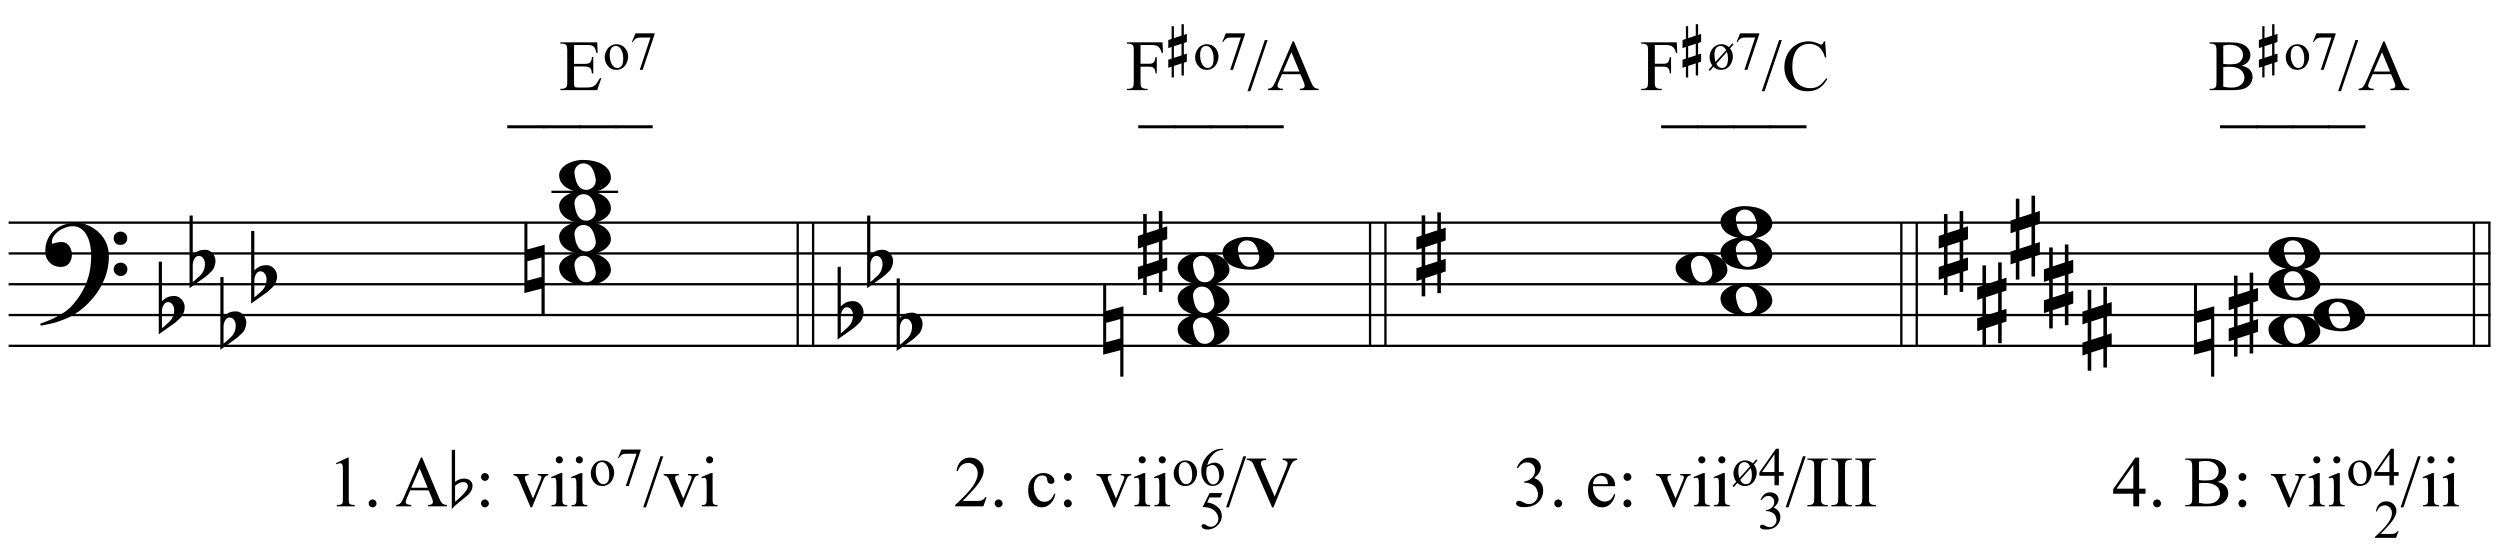 <?xml version="1.0" encoding="UTF-8"?>
<svg xmlns="http://www.w3.org/2000/svg" xmlns:xlink="http://www.w3.org/1999/xlink" width="416pt" height="92pt" viewBox="0 0 416 92" version="1.1">
<defs>
<g>
<symbol overflow="visible" id="glyph0-0">
<path style="stroke:none;" d=""/>
</symbol>
<symbol overflow="visible" id="glyph0-1">
<path style="stroke:none;" d="M 10.297 5.375 C 10.172 5.602 10.051 5.812 9.938 6 C 9.82 6.195 9.703 6.383 9.578 6.562 C 9.453 6.738 9.32 6.91 9.188 7.078 C 9.051 7.254 8.895 7.441 8.719 7.641 C 8.539 7.848 8.367 8.035 8.203 8.203 C 8.047 8.367 7.891 8.523 7.734 8.672 C 7.578 8.816 7.41 8.961 7.234 9.109 C 7.055 9.254 6.859 9.41 6.641 9.578 C 6.367 9.773 6.113 9.945 5.875 10.094 C 5.633 10.25 5.395 10.391 5.156 10.516 C 4.914 10.641 4.664 10.754 4.406 10.859 C 4.145 10.961 3.859 11.07 3.547 11.188 C 3.234 11.312 2.891 11.426 2.516 11.531 C 2.141 11.633 1.781 11.719 1.438 11.781 C 1.039 11.863 0.645 11.941 0.25 12.016 L 0.109 11.703 C 0.742 11.484 1.383 11.234 2.031 10.953 C 2.562 10.703 3.125 10.398 3.719 10.047 C 4.312 9.703 4.828 9.305 5.266 8.859 C 6.367 7.68 7.207 6.383 7.781 4.969 C 8.363 3.551 8.641 1.941 8.609 0.141 C 8.609 -0.266 8.562 -0.734 8.469 -1.266 C 8.383 -1.805 8.227 -2.312 8 -2.781 C 7.781 -3.258 7.469 -3.672 7.062 -4.016 C 6.656 -4.359 6.133 -4.531 5.5 -4.531 C 5.125 -4.531 4.727 -4.453 4.312 -4.297 C 3.895 -4.148 3.516 -3.953 3.172 -3.703 C 2.836 -3.453 2.562 -3.148 2.344 -2.797 C 2.125 -2.453 2.035 -2.082 2.078 -1.688 C 2.086 -1.625 2.129 -1.602 2.203 -1.625 C 2.273 -1.645 2.383 -1.676 2.531 -1.719 C 2.676 -1.758 2.852 -1.801 3.062 -1.844 C 3.27 -1.883 3.52 -1.898 3.812 -1.891 C 4.113 -1.867 4.375 -1.773 4.594 -1.609 C 4.812 -1.441 4.988 -1.227 5.125 -0.969 C 5.258 -0.707 5.348 -0.422 5.391 -0.109 C 5.43 0.191 5.414 0.488 5.344 0.781 C 5.238 1.227 5.039 1.582 4.75 1.844 C 4.457 2.113 4.051 2.25 3.531 2.25 C 3.195 2.25 2.875 2.191 2.562 2.078 C 2.258 1.961 1.992 1.797 1.766 1.578 C 1.535 1.367 1.348 1.109 1.203 0.797 C 1.055 0.492 0.984 0.145 0.984 -0.25 C 0.973 -0.832 1.035 -1.348 1.172 -1.797 C 1.316 -2.254 1.492 -2.645 1.703 -2.969 C 1.922 -3.301 2.148 -3.57 2.391 -3.781 C 2.629 -3.988 2.848 -4.156 3.047 -4.281 C 3.555 -4.594 4.07 -4.805 4.594 -4.922 C 5.113 -5.047 5.602 -5.113 6.062 -5.125 C 6.582 -5.125 7.102 -5.035 7.625 -4.859 C 8.156 -4.691 8.648 -4.445 9.109 -4.125 C 9.578 -3.812 9.992 -3.43 10.359 -2.984 C 10.734 -2.535 11.02 -2.039 11.219 -1.5 C 11.445 -0.883 11.562 -0.234 11.562 0.453 C 11.57 1.148 11.488 1.898 11.312 2.703 C 11.258 2.973 11.195 3.219 11.125 3.438 C 11.062 3.656 10.988 3.867 10.906 4.078 C 10.82 4.285 10.727 4.488 10.625 4.688 C 10.52 4.895 10.41 5.125 10.297 5.375 Z M 12.359 -2.516 C 12.348 -2.836 12.453 -3.102 12.672 -3.312 C 12.891 -3.52 13.156 -3.625 13.469 -3.625 C 13.781 -3.645 14.047 -3.551 14.266 -3.344 C 14.492 -3.133 14.609 -2.875 14.609 -2.562 C 14.629 -2.25 14.531 -1.977 14.312 -1.75 C 14.094 -1.531 13.828 -1.422 13.516 -1.422 C 13.191 -1.398 12.914 -1.5 12.688 -1.719 C 12.469 -1.938 12.359 -2.203 12.359 -2.516 Z M 12.359 2.641 C 12.359 2.328 12.469 2.066 12.688 1.859 C 12.906 1.66 13.172 1.551 13.484 1.531 C 13.797 1.531 14.066 1.629 14.297 1.828 C 14.523 2.023 14.641 2.285 14.641 2.609 C 14.648 2.922 14.547 3.188 14.328 3.406 C 14.109 3.633 13.844 3.75 13.531 3.75 C 13.219 3.758 12.945 3.656 12.719 3.438 C 12.488 3.219 12.367 2.953 12.359 2.641 Z M 12.359 2.641 "/>
</symbol>
<symbol overflow="visible" id="glyph0-2">
<path style="stroke:none;" d="M 0.531 -7.25 L 0.531 -2.312 C 0.719 -2.488 0.895 -2.629 1.062 -2.734 C 1.227 -2.848 1.383 -2.938 1.531 -3 C 1.688 -3.062 1.848 -3.102 2.016 -3.125 C 2.191 -3.156 2.391 -3.172 2.609 -3.172 C 2.867 -3.172 3.098 -3.113 3.297 -3 C 3.504 -2.895 3.68 -2.754 3.828 -2.578 C 3.984 -2.398 4.102 -2.203 4.188 -1.984 C 4.27 -1.766 4.312 -1.555 4.312 -1.359 C 4.32 -1.141 4.297 -0.922 4.234 -0.703 C 4.18 -0.492 4.113 -0.301 4.031 -0.125 C 3.938 0.102 3.785 0.305 3.578 0.484 C 3.379 0.672 3.195 0.844 3.031 1 C 2.977 1.062 2.863 1.16 2.688 1.297 C 2.508 1.43 2.305 1.578 2.078 1.734 C 1.859 1.898 1.625 2.066 1.375 2.234 C 1.125 2.41 0.895 2.57 0.688 2.719 C 0.488 2.863 0.32 2.984 0.188 3.078 C 0.062 3.18 0 3.234 0 3.234 L 0 -8.875 L 0.531 -8.875 Z M 2.188 -1.859 C 2.125 -1.941 2.035 -2.008 1.922 -2.062 C 1.805 -2.125 1.676 -2.156 1.531 -2.156 C 1.395 -2.156 1.258 -2.113 1.125 -2.031 C 0.988 -1.945 0.867 -1.801 0.766 -1.594 C 0.617 -1.332 0.539 -1.008 0.531 -0.625 C 0.531 -0.238 0.531 0.113 0.531 0.438 L 0.531 2.188 C 0.531 2.188 0.57 2.156 0.656 2.094 C 0.738 2.039 0.836 1.961 0.953 1.859 C 1.066 1.754 1.188 1.641 1.312 1.516 C 1.445 1.391 1.57 1.281 1.688 1.188 C 1.875 1.008 2.035 0.816 2.172 0.609 C 2.305 0.41 2.41 0.156 2.484 -0.156 C 2.566 -0.477 2.586 -0.785 2.547 -1.078 C 2.504 -1.379 2.383 -1.641 2.188 -1.859 Z M 2.188 -1.859 "/>
</symbol>
<symbol overflow="visible" id="glyph0-3">
<path style="stroke:none;" d="M 0 -0.062 C -0.031 -0.414 0.051 -0.754 0.25 -1.078 C 0.445 -1.398 0.727 -1.68 1.094 -1.922 C 1.469 -2.172 1.906 -2.367 2.406 -2.516 C 2.906 -2.672 3.441 -2.75 4.016 -2.75 C 4.586 -2.75 5.141 -2.691 5.672 -2.578 C 6.211 -2.473 6.691 -2.301 7.109 -2.062 C 7.523 -1.832 7.867 -1.539 8.141 -1.188 C 8.41 -0.844 8.566 -0.43 8.609 0.047 C 8.641 0.398 8.555 0.734 8.359 1.047 C 8.16 1.367 7.879 1.656 7.516 1.906 C 7.148 2.156 6.719 2.348 6.219 2.484 C 5.719 2.629 5.18 2.703 4.609 2.703 C 4.035 2.703 3.484 2.645 2.953 2.531 C 2.422 2.426 1.941 2.258 1.516 2.031 C 1.086 1.812 0.738 1.523 0.469 1.172 C 0.195 0.828 0.039 0.414 0 -0.062 Z M 2.562 -0.453 C 2.613 -0.078 2.68 0.27 2.766 0.594 C 2.859 0.926 2.984 1.211 3.141 1.453 C 3.297 1.703 3.488 1.895 3.719 2.031 C 3.945 2.164 4.234 2.234 4.578 2.234 C 4.816 2.234 5.035 2.176 5.234 2.062 C 5.43 1.957 5.598 1.82 5.734 1.656 C 5.867 1.5 5.969 1.316 6.031 1.109 C 6.094 0.91 6.113 0.719 6.094 0.531 C 6.031 0.164 5.953 -0.176 5.859 -0.5 C 5.766 -0.832 5.633 -1.125 5.469 -1.375 C 5.312 -1.625 5.113 -1.816 4.875 -1.953 C 4.633 -2.098 4.344 -2.172 4 -2.172 C 3.75 -2.172 3.523 -2.113 3.328 -2 C 3.141 -1.895 2.984 -1.758 2.859 -1.594 C 2.742 -1.438 2.656 -1.254 2.594 -1.047 C 2.539 -0.836 2.531 -0.641 2.562 -0.453 Z M 2.562 -0.453 "/>
</symbol>
<symbol overflow="visible" id="glyph0-4">
<path style="stroke:none;" d="M 0.484 -1.266 L 0.484 1.953 L 2.828 1.328 L 2.828 -1.891 Z M 3.359 -4.016 L 3.359 7.688 L 2.828 7.688 L 2.828 3.297 L -0.016 4.031 L -0.016 -7.812 L 0.484 -7.812 L 0.484 -3.234 Z M 3.359 -4.016 "/>
</symbol>
<symbol overflow="visible" id="glyph0-5">
<path style="stroke:none;" d="M 1.469 -1.266 L 1.469 1.781 L 3.484 1.125 L 3.484 -1.922 Z M 0.875 -3.203 L 0.875 -6.547 L 1.469 -6.547 L 1.469 -3.406 L 3.484 -4.062 L 3.484 -7.047 L 4.078 -7.047 L 4.078 -4.25 L 4.875 -4.516 L 4.875 -2.375 L 4.078 -2.109 L 4.078 0.922 L 4.875 0.672 L 4.875 2.781 L 4.078 3.047 L 4.078 6.391 L 3.484 6.391 L 3.484 3.234 L 1.469 3.891 L 1.469 6.922 L 0.875 6.922 L 0.875 4.094 L 0 4.391 L 0 2.25 L 0.875 1.969 L 0.875 -1.094 L 0 -0.797 L 0 -2.906 Z M 0.875 -3.203 "/>
</symbol>
<symbol overflow="visible" id="glyph1-0">
<path style="stroke:none;" d="M 1.672 0 L 1.672 -7.5 L 7.672 -7.5 L 7.672 0 Z M 1.859 -0.188 L 7.484 -0.188 L 7.484 -7.312 L 1.859 -7.312 Z M 1.859 -0.188 "/>
</symbol>
<symbol overflow="visible" id="glyph1-1">
<path style="stroke:none;" d="M 1.406 -7.172 L 3.344 -8.109 L 3.531 -8.109 L 3.531 -1.406 C 3.531 -0.957 3.547 -0.676 3.578 -0.562 C 3.617 -0.457 3.695 -0.375 3.812 -0.312 C 3.938 -0.258 4.176 -0.227 4.531 -0.219 L 4.531 0 L 1.547 0 L 1.547 -0.219 C 1.922 -0.227 2.16 -0.258 2.266 -0.312 C 2.379 -0.375 2.457 -0.453 2.5 -0.547 C 2.539 -0.641 2.562 -0.926 2.562 -1.406 L 2.562 -5.688 C 2.562 -6.27 2.547 -6.641 2.516 -6.797 C 2.484 -6.922 2.43 -7.016 2.359 -7.078 C 2.285 -7.141 2.195 -7.172 2.094 -7.172 C 1.945 -7.172 1.75 -7.109 1.5 -6.984 Z M 1.406 -7.172 "/>
</symbol>
<symbol overflow="visible" id="glyph1-2">
<path style="stroke:none;" d="M 1.5 -1.141 C 1.688 -1.141 1.844 -1.07 1.969 -0.938 C 2.094 -0.812 2.156 -0.66 2.156 -0.484 C 2.156 -0.305 2.086 -0.148 1.953 -0.016 C 1.828 0.109 1.676 0.172 1.5 0.172 C 1.32 0.172 1.164 0.109 1.031 -0.016 C 0.906 -0.148 0.844 -0.305 0.844 -0.484 C 0.844 -0.672 0.906 -0.828 1.031 -0.953 C 1.164 -1.078 1.32 -1.141 1.5 -1.141 Z M 1.5 -1.141 "/>
</symbol>
<symbol overflow="visible" id="glyph1-3">
<path style="stroke:none;" d=""/>
</symbol>
<symbol overflow="visible" id="glyph1-4">
<path style="stroke:none;" d="M 5.484 -2.656 L 2.422 -2.656 L 1.875 -1.406 C 1.738 -1.094 1.672 -0.863 1.672 -0.719 C 1.672 -0.594 1.727 -0.484 1.844 -0.391 C 1.957 -0.305 2.207 -0.25 2.594 -0.219 L 2.594 0 L 0.094 0 L 0.094 -0.219 C 0.426 -0.281 0.641 -0.359 0.734 -0.453 C 0.93 -0.641 1.156 -1.02 1.406 -1.594 L 4.203 -8.125 L 4.406 -8.125 L 7.172 -1.516 C 7.391 -0.984 7.586 -0.641 7.766 -0.484 C 7.953 -0.328 8.207 -0.238 8.531 -0.219 L 8.531 0 L 5.391 0 L 5.391 -0.219 C 5.711 -0.227 5.926 -0.281 6.031 -0.375 C 6.145 -0.469 6.203 -0.578 6.203 -0.703 C 6.203 -0.879 6.125 -1.148 5.969 -1.516 Z M 5.328 -3.094 L 3.984 -6.312 L 2.594 -3.094 Z M 5.328 -3.094 "/>
</symbol>
<symbol overflow="visible" id="glyph1-5">
<path style="stroke:none;" d="M 1.688 -5.531 C 1.875 -5.531 2.031 -5.469 2.156 -5.344 C 2.281 -5.219 2.344 -5.062 2.344 -4.875 C 2.344 -4.695 2.281 -4.547 2.156 -4.422 C 2.031 -4.297 1.875 -4.234 1.688 -4.234 C 1.508 -4.234 1.359 -4.297 1.234 -4.422 C 1.109 -4.547 1.047 -4.695 1.047 -4.875 C 1.047 -5.062 1.109 -5.219 1.234 -5.344 C 1.359 -5.469 1.508 -5.531 1.688 -5.531 Z M 1.688 -1.141 C 1.863 -1.141 2.016 -1.07 2.141 -0.938 C 2.273 -0.812 2.344 -0.66 2.344 -0.484 C 2.344 -0.305 2.273 -0.148 2.141 -0.016 C 2.016 0.109 1.863 0.172 1.688 0.172 C 1.5 0.172 1.344 0.109 1.219 -0.016 C 1.094 -0.148 1.031 -0.305 1.031 -0.484 C 1.031 -0.66 1.094 -0.812 1.219 -0.938 C 1.344 -1.07 1.5 -1.141 1.688 -1.141 Z M 1.688 -1.141 "/>
</symbol>
<symbol overflow="visible" id="glyph1-6">
<path style="stroke:none;" d="M 0.094 -5.375 L 2.625 -5.375 L 2.625 -5.156 L 2.469 -5.156 C 2.312 -5.156 2.191 -5.113 2.109 -5.031 C 2.035 -4.957 2 -4.859 2 -4.734 C 2 -4.598 2.035 -4.438 2.109 -4.25 L 3.359 -1.297 L 4.625 -4.359 C 4.707 -4.578 4.75 -4.742 4.75 -4.859 C 4.75 -4.922 4.734 -4.969 4.703 -5 C 4.66 -5.062 4.602 -5.102 4.531 -5.125 C 4.469 -5.145 4.336 -5.156 4.141 -5.156 L 4.141 -5.375 L 5.891 -5.375 L 5.891 -5.156 C 5.68 -5.133 5.539 -5.094 5.469 -5.031 C 5.332 -4.914 5.207 -4.719 5.094 -4.438 L 3.188 0.172 L 2.953 0.172 L 1.031 -4.359 C 0.945 -4.578 0.863 -4.727 0.781 -4.812 C 0.707 -4.906 0.613 -4.984 0.5 -5.047 C 0.426 -5.086 0.289 -5.125 0.094 -5.156 Z M 0.094 -5.375 "/>
</symbol>
<symbol overflow="visible" id="glyph1-7">
<path style="stroke:none;" d="M 1.734 -8.328 C 1.898 -8.328 2.039 -8.27 2.156 -8.156 C 2.27 -8.039 2.328 -7.898 2.328 -7.734 C 2.328 -7.578 2.27 -7.438 2.156 -7.312 C 2.039 -7.195 1.898 -7.141 1.734 -7.141 C 1.578 -7.141 1.438 -7.195 1.312 -7.312 C 1.195 -7.438 1.141 -7.578 1.141 -7.734 C 1.141 -7.898 1.195 -8.039 1.312 -8.156 C 1.426 -8.27 1.566 -8.328 1.734 -8.328 Z M 2.234 -5.531 L 2.234 -1.219 C 2.234 -0.875 2.254 -0.645 2.297 -0.531 C 2.348 -0.426 2.422 -0.348 2.516 -0.297 C 2.609 -0.242 2.785 -0.219 3.047 -0.219 L 3.047 0 L 0.438 0 L 0.438 -0.219 C 0.695 -0.219 0.867 -0.238 0.953 -0.281 C 1.047 -0.332 1.117 -0.414 1.172 -0.531 C 1.223 -0.656 1.25 -0.883 1.25 -1.219 L 1.25 -3.281 C 1.25 -3.863 1.234 -4.238 1.203 -4.406 C 1.172 -4.531 1.125 -4.617 1.062 -4.672 C 1.008 -4.723 0.93 -4.75 0.828 -4.75 C 0.723 -4.75 0.594 -4.719 0.438 -4.656 L 0.359 -4.875 L 1.969 -5.531 Z M 2.234 -5.531 "/>
</symbol>
<symbol overflow="visible" id="glyph1-8">
<path style="stroke:none;" d="M 3.359 -8.328 L 0.484 0.172 L 0.016 0.172 L 2.891 -8.328 Z M 3.359 -8.328 "/>
</symbol>
<symbol overflow="visible" id="glyph1-9">
<path style="stroke:none;" d="M 5.5 -1.531 L 4.953 0 L 0.266 0 L 0.266 -0.219 C 1.641 -1.477 2.609 -2.504 3.172 -3.297 C 3.734 -4.098 4.016 -4.828 4.016 -5.484 C 4.016 -5.984 3.859 -6.395 3.547 -6.719 C 3.242 -7.051 2.875 -7.219 2.438 -7.219 C 2.051 -7.219 1.703 -7.102 1.391 -6.875 C 1.078 -6.645 0.848 -6.305 0.703 -5.859 L 0.484 -5.859 C 0.586 -6.586 0.836 -7.145 1.234 -7.531 C 1.641 -7.914 2.145 -8.109 2.75 -8.109 C 3.395 -8.109 3.93 -7.898 4.359 -7.484 C 4.797 -7.078 5.016 -6.594 5.016 -6.031 C 5.016 -5.625 4.922 -5.219 4.734 -4.812 C 4.441 -4.188 3.973 -3.52 3.328 -2.812 C 2.359 -1.75 1.75 -1.109 1.5 -0.891 L 3.578 -0.891 C 4.004 -0.891 4.301 -0.906 4.469 -0.938 C 4.633 -0.969 4.785 -1.031 4.922 -1.125 C 5.066 -1.219 5.188 -1.352 5.281 -1.531 Z M 5.5 -1.531 "/>
</symbol>
<symbol overflow="visible" id="glyph1-10">
<path style="stroke:none;" d="M 4.938 -2.047 C 4.789 -1.336 4.504 -0.789 4.078 -0.406 C 3.66 -0.02 3.195 0.172 2.688 0.172 C 2.07 0.172 1.535 -0.082 1.078 -0.594 C 0.629 -1.113 0.406 -1.805 0.406 -2.672 C 0.406 -3.516 0.656 -4.203 1.156 -4.734 C 1.664 -5.266 2.27 -5.531 2.969 -5.531 C 3.5 -5.531 3.93 -5.391 4.266 -5.109 C 4.609 -4.828 4.781 -4.535 4.781 -4.234 C 4.781 -4.086 4.734 -3.969 4.641 -3.875 C 4.547 -3.781 4.41 -3.734 4.234 -3.734 C 4.004 -3.734 3.832 -3.812 3.719 -3.969 C 3.645 -4.039 3.598 -4.191 3.578 -4.422 C 3.555 -4.66 3.477 -4.836 3.344 -4.953 C 3.207 -5.078 3.02 -5.141 2.781 -5.141 C 2.383 -5.141 2.066 -4.992 1.828 -4.703 C 1.516 -4.316 1.359 -3.812 1.359 -3.188 C 1.359 -2.539 1.516 -1.973 1.828 -1.484 C 2.141 -0.992 2.566 -0.75 3.109 -0.75 C 3.492 -0.75 3.836 -0.879 4.141 -1.141 C 4.348 -1.316 4.555 -1.645 4.766 -2.125 Z M 4.938 -2.047 "/>
</symbol>
<symbol overflow="visible" id="glyph1-11">
<path style="stroke:none;" d="M 8.516 -7.953 L 8.516 -7.734 C 8.234 -7.68 8.02 -7.586 7.875 -7.453 C 7.676 -7.266 7.492 -6.973 7.328 -6.578 L 4.562 0.188 L 4.344 0.188 L 1.359 -6.672 C 1.211 -7.023 1.109 -7.238 1.047 -7.312 C 0.941 -7.438 0.816 -7.531 0.672 -7.594 C 0.535 -7.664 0.348 -7.711 0.109 -7.734 L 0.109 -7.953 L 3.359 -7.953 L 3.359 -7.734 C 2.984 -7.691 2.738 -7.625 2.625 -7.531 C 2.52 -7.445 2.469 -7.336 2.469 -7.203 C 2.469 -7.004 2.562 -6.695 2.75 -6.281 L 4.766 -1.625 L 6.641 -6.219 C 6.828 -6.676 6.922 -6.992 6.922 -7.172 C 6.922 -7.285 6.863 -7.391 6.75 -7.484 C 6.633 -7.586 6.441 -7.664 6.172 -7.719 C 6.148 -7.719 6.117 -7.723 6.078 -7.734 L 6.078 -7.953 Z M 8.516 -7.953 "/>
</symbol>
<symbol overflow="visible" id="glyph1-12">
<path style="stroke:none;" d="M 0.609 -6.438 C 0.836 -6.969 1.125 -7.379 1.469 -7.672 C 1.812 -7.961 2.242 -8.109 2.766 -8.109 C 3.398 -8.109 3.883 -7.898 4.219 -7.484 C 4.477 -7.18 4.609 -6.852 4.609 -6.5 C 4.609 -5.914 4.242 -5.316 3.516 -4.703 C 4.004 -4.516 4.375 -4.242 4.625 -3.891 C 4.875 -3.535 5 -3.113 5 -2.625 C 5 -1.938 4.781 -1.344 4.344 -0.844 C 3.781 -0.188 2.957 0.141 1.875 0.141 C 1.332 0.141 0.961 0.07 0.766 -0.062 C 0.578 -0.195 0.484 -0.336 0.484 -0.484 C 0.484 -0.598 0.531 -0.695 0.625 -0.781 C 0.719 -0.875 0.828 -0.922 0.953 -0.922 C 1.055 -0.922 1.156 -0.906 1.25 -0.875 C 1.32 -0.852 1.473 -0.781 1.703 -0.656 C 1.941 -0.531 2.102 -0.457 2.188 -0.438 C 2.332 -0.395 2.488 -0.375 2.656 -0.375 C 3.051 -0.375 3.395 -0.523 3.688 -0.828 C 3.988 -1.141 4.141 -1.504 4.141 -1.922 C 4.141 -2.234 4.07 -2.535 3.938 -2.828 C 3.832 -3.047 3.719 -3.211 3.594 -3.328 C 3.426 -3.484 3.195 -3.625 2.906 -3.75 C 2.613 -3.875 2.316 -3.938 2.016 -3.938 L 1.828 -3.938 L 1.828 -4.125 C 2.129 -4.156 2.438 -4.266 2.75 -4.453 C 3.062 -4.641 3.285 -4.859 3.422 -5.109 C 3.566 -5.367 3.641 -5.656 3.641 -5.969 C 3.641 -6.363 3.516 -6.688 3.266 -6.938 C 3.016 -7.188 2.703 -7.312 2.328 -7.312 C 1.711 -7.312 1.203 -6.988 0.797 -6.344 Z M 0.609 -6.438 "/>
</symbol>
<symbol overflow="visible" id="glyph1-13">
<path style="stroke:none;" d="M 1.281 -3.344 C 1.27 -2.551 1.461 -1.926 1.859 -1.469 C 2.242 -1.02 2.703 -0.797 3.234 -0.797 C 3.586 -0.797 3.895 -0.891 4.156 -1.078 C 4.414 -1.273 4.633 -1.609 4.812 -2.078 L 4.984 -1.953 C 4.898 -1.422 4.66 -0.93 4.266 -0.484 C 3.879 -0.047 3.391 0.172 2.797 0.172 C 2.148 0.172 1.598 -0.078 1.141 -0.578 C 0.68 -1.086 0.453 -1.766 0.453 -2.609 C 0.453 -3.523 0.688 -4.238 1.156 -4.75 C 1.625 -5.27 2.211 -5.531 2.922 -5.531 C 3.523 -5.531 4.02 -5.332 4.406 -4.938 C 4.789 -4.539 4.984 -4.008 4.984 -3.344 Z M 1.281 -3.688 L 3.766 -3.688 C 3.742 -4.031 3.703 -4.27 3.641 -4.406 C 3.547 -4.625 3.398 -4.797 3.203 -4.922 C 3.004 -5.047 2.801 -5.109 2.594 -5.109 C 2.27 -5.109 1.977 -4.984 1.719 -4.734 C 1.469 -4.484 1.32 -4.133 1.281 -3.688 Z M 1.281 -3.688 "/>
</symbol>
<symbol overflow="visible" id="glyph1-14">
<path style="stroke:none;" d="M 3.703 -0.219 L 3.703 0 L 0.297 0 L 0.297 -0.219 L 0.578 -0.219 C 0.91 -0.219 1.148 -0.312 1.297 -0.5 C 1.391 -0.625 1.438 -0.926 1.438 -1.406 L 1.438 -6.547 C 1.438 -6.941 1.41 -7.207 1.359 -7.344 C 1.316 -7.438 1.238 -7.52 1.125 -7.594 C 0.945 -7.688 0.766 -7.734 0.578 -7.734 L 0.297 -7.734 L 0.297 -7.953 L 3.703 -7.953 L 3.703 -7.734 L 3.422 -7.734 C 3.098 -7.734 2.859 -7.633 2.703 -7.438 C 2.609 -7.312 2.562 -7.016 2.562 -6.547 L 2.562 -1.406 C 2.562 -1 2.586 -0.734 2.641 -0.609 C 2.68 -0.516 2.766 -0.43 2.891 -0.359 C 3.055 -0.266 3.234 -0.219 3.422 -0.219 Z M 3.703 -0.219 "/>
</symbol>
<symbol overflow="visible" id="glyph1-15">
<path style="stroke:none;" d="M 5.578 -2.938 L 5.578 -2.094 L 4.516 -2.094 L 4.516 0 L 3.547 0 L 3.547 -2.094 L 0.188 -2.094 L 0.188 -2.844 L 3.875 -8.109 L 4.516 -8.109 L 4.516 -2.938 Z M 3.547 -2.938 L 3.547 -6.875 L 0.766 -2.938 Z M 3.547 -2.938 "/>
</symbol>
<symbol overflow="visible" id="glyph1-16">
<path style="stroke:none;" d="M 5.547 -4.062 C 6.098 -3.938 6.508 -3.75 6.781 -3.5 C 7.156 -3.133 7.344 -2.691 7.344 -2.172 C 7.344 -1.773 7.219 -1.395 6.969 -1.031 C 6.719 -0.676 6.375 -0.414 5.938 -0.25 C 5.508 -0.082 4.848 0 3.953 0 L 0.203 0 L 0.203 -0.219 L 0.5 -0.219 C 0.832 -0.219 1.07 -0.32 1.219 -0.531 C 1.301 -0.664 1.344 -0.957 1.344 -1.406 L 1.344 -6.547 C 1.344 -7.035 1.285 -7.344 1.172 -7.469 C 1.023 -7.645 0.801 -7.734 0.5 -7.734 L 0.203 -7.734 L 0.203 -7.953 L 3.641 -7.953 C 4.273 -7.953 4.785 -7.906 5.172 -7.812 C 5.754 -7.664 6.203 -7.41 6.516 -7.047 C 6.828 -6.691 6.984 -6.285 6.984 -5.828 C 6.984 -5.43 6.859 -5.07 6.609 -4.75 C 6.367 -4.438 6.016 -4.207 5.547 -4.062 Z M 2.469 -4.375 C 2.613 -4.344 2.781 -4.32 2.969 -4.312 C 3.156 -4.301 3.359 -4.297 3.578 -4.297 C 4.148 -4.297 4.578 -4.352 4.859 -4.469 C 5.148 -4.594 5.367 -4.781 5.516 -5.031 C 5.672 -5.289 5.75 -5.57 5.75 -5.875 C 5.75 -6.332 5.562 -6.723 5.188 -7.047 C 4.812 -7.379 4.258 -7.547 3.531 -7.547 C 3.133 -7.547 2.781 -7.504 2.469 -7.422 Z M 2.469 -0.578 C 2.926 -0.473 3.375 -0.422 3.812 -0.422 C 4.52 -0.422 5.055 -0.578 5.422 -0.891 C 5.797 -1.211 5.984 -1.609 5.984 -2.078 C 5.984 -2.379 5.898 -2.672 5.734 -2.953 C 5.566 -3.242 5.289 -3.473 4.906 -3.641 C 4.531 -3.805 4.066 -3.891 3.516 -3.891 C 3.266 -3.891 3.051 -3.883 2.875 -3.875 C 2.707 -3.863 2.57 -3.848 2.469 -3.828 Z M 2.469 -0.578 "/>
</symbol>
<symbol overflow="visible" id="glyph1-17">
<path style="stroke:none;" d="M 6.109 2.594 L -0.094 2.594 L -0.094 2.094 L 6.109 2.094 Z M 6.109 2.594 "/>
</symbol>
<symbol overflow="visible" id="glyph1-18">
<path style="stroke:none;" d="M 2.516 -7.516 L 2.516 -4.375 L 4.25 -4.375 C 4.707 -4.375 5.008 -4.441 5.156 -4.578 C 5.363 -4.754 5.477 -5.07 5.5 -5.531 L 5.719 -5.531 L 5.719 -2.766 L 5.5 -2.766 C 5.445 -3.148 5.395 -3.395 5.344 -3.5 C 5.27 -3.633 5.148 -3.738 4.984 -3.812 C 4.828 -3.895 4.582 -3.938 4.25 -3.938 L 2.516 -3.938 L 2.516 -1.328 C 2.516 -0.973 2.531 -0.754 2.562 -0.672 C 2.594 -0.598 2.645 -0.539 2.719 -0.5 C 2.801 -0.457 2.953 -0.438 3.172 -0.438 L 4.516 -0.438 C 4.961 -0.438 5.285 -0.469 5.484 -0.531 C 5.691 -0.594 5.891 -0.711 6.078 -0.891 C 6.316 -1.141 6.566 -1.508 6.828 -2 L 7.062 -2 L 6.375 0 L 0.25 0 L 0.25 -0.219 L 0.531 -0.219 C 0.719 -0.219 0.895 -0.266 1.062 -0.359 C 1.188 -0.422 1.27 -0.516 1.312 -0.641 C 1.363 -0.766 1.391 -1.02 1.391 -1.406 L 1.391 -6.562 C 1.391 -7.062 1.336 -7.375 1.234 -7.5 C 1.086 -7.656 0.852 -7.734 0.531 -7.734 L 0.25 -7.734 L 0.25 -7.953 L 6.375 -7.953 L 6.453 -6.203 L 6.234 -6.203 C 6.148 -6.617 6.055 -6.906 5.953 -7.062 C 5.859 -7.219 5.711 -7.336 5.516 -7.422 C 5.359 -7.484 5.082 -7.516 4.688 -7.516 Z M 2.516 -7.516 "/>
</symbol>
<symbol overflow="visible" id="glyph1-19">
<path style="stroke:none;" d="M 2.453 -7.516 L 2.453 -4.391 L 3.906 -4.391 C 4.238 -4.391 4.477 -4.461 4.625 -4.609 C 4.781 -4.754 4.883 -5.047 4.938 -5.484 L 5.156 -5.484 L 5.156 -2.797 L 4.938 -2.797 C 4.938 -3.098 4.895 -3.32 4.812 -3.469 C 4.738 -3.613 4.633 -3.723 4.5 -3.797 C 4.363 -3.867 4.164 -3.906 3.906 -3.906 L 2.453 -3.906 L 2.453 -1.406 C 2.453 -1 2.477 -0.734 2.531 -0.609 C 2.57 -0.516 2.656 -0.43 2.781 -0.359 C 2.945 -0.266 3.125 -0.219 3.312 -0.219 L 3.609 -0.219 L 3.609 0 L 0.188 0 L 0.188 -0.219 L 0.469 -0.219 C 0.801 -0.219 1.039 -0.312 1.188 -0.5 C 1.281 -0.625 1.328 -0.926 1.328 -1.406 L 1.328 -6.547 C 1.328 -6.941 1.301 -7.207 1.25 -7.344 C 1.219 -7.438 1.141 -7.52 1.016 -7.594 C 0.848 -7.688 0.664 -7.734 0.469 -7.734 L 0.188 -7.734 L 0.188 -7.953 L 6.109 -7.953 L 6.188 -6.203 L 5.984 -6.203 C 5.879 -6.566 5.758 -6.836 5.625 -7.016 C 5.488 -7.191 5.32 -7.316 5.125 -7.391 C 4.926 -7.473 4.617 -7.516 4.203 -7.516 Z M 2.453 -7.516 "/>
</symbol>
<symbol overflow="visible" id="glyph1-20">
<path style="stroke:none;" d="M 7.219 -8.125 L 7.406 -5.422 L 7.219 -5.422 C 6.977 -6.234 6.633 -6.816 6.188 -7.172 C 5.738 -7.523 5.203 -7.703 4.578 -7.703 C 4.047 -7.703 3.566 -7.566 3.141 -7.297 C 2.711 -7.035 2.375 -6.609 2.125 -6.016 C 1.883 -5.43 1.766 -4.707 1.766 -3.844 C 1.766 -3.125 1.879 -2.5 2.109 -1.969 C 2.348 -1.438 2.695 -1.031 3.156 -0.75 C 3.613 -0.469 4.141 -0.328 4.734 -0.328 C 5.254 -0.328 5.711 -0.438 6.109 -0.656 C 6.504 -0.883 6.938 -1.328 7.406 -1.984 L 7.594 -1.859 C 7.188 -1.148 6.719 -0.629 6.188 -0.297 C 5.656 0.023 5.023 0.188 4.297 0.188 C 2.984 0.188 1.969 -0.301 1.25 -1.281 C 0.707 -2.008 0.438 -2.863 0.438 -3.844 C 0.438 -4.645 0.613 -5.375 0.969 -6.031 C 1.32 -6.695 1.812 -7.211 2.438 -7.578 C 3.062 -7.941 3.742 -8.125 4.484 -8.125 C 5.055 -8.125 5.617 -7.984 6.172 -7.703 C 6.336 -7.617 6.457 -7.578 6.531 -7.578 C 6.633 -7.578 6.723 -7.613 6.797 -7.688 C 6.898 -7.789 6.973 -7.938 7.016 -8.125 Z M 7.219 -8.125 "/>
</symbol>
<symbol overflow="visible" id="glyph2-0">
<path style="stroke:none;" d=""/>
</symbol>
<symbol overflow="visible" id="glyph2-1">
<path style="stroke:none;" d="M 4.125 -3.391 C 4.125 -2.922 3.91 -2.457 3.484 -2 C 3.273 -1.789 2.801 -1.398 2.062 -0.828 C 1.414 -0.316 0.953 0.117 0.672 0.484 L 0.672 -9.391 L 1.219 -9.391 L 1.219 -4.062 C 1.645 -4.426 2.148 -4.609 2.734 -4.609 C 3.141 -4.609 3.461 -4.508 3.703 -4.312 C 3.984 -4.094 4.125 -3.785 4.125 -3.391 Z M 3.344 -3.281 C 3.344 -3.781 3.086 -4.031 2.578 -4.031 C 2.148 -4.031 1.695 -3.82 1.219 -3.406 L 1.219 -0.75 C 1.633 -1.082 2.023 -1.438 2.391 -1.812 C 3.023 -2.457 3.344 -2.945 3.344 -3.281 Z M 3.344 -3.281 "/>
</symbol>
<symbol overflow="visible" id="glyph3-0">
<path style="stroke:none;" d="M 1.25 0 L 1.25 -5.625 L 5.75 -5.625 L 5.75 0 Z M 1.391 -0.141 L 5.609 -0.141 L 5.609 -5.484 L 1.391 -5.484 Z M 1.391 -0.141 "/>
</symbol>
<symbol overflow="visible" id="glyph3-1">
<path style="stroke:none;" d="M 2.25 -4.141 C 2.863 -4.141 3.352 -3.91 3.719 -3.453 C 4.031 -3.055 4.188 -2.602 4.188 -2.094 C 4.188 -1.727 4.098 -1.359 3.922 -0.984 C 3.754 -0.617 3.52 -0.344 3.219 -0.156 C 2.914 0.031 2.578 0.125 2.203 0.125 C 1.598 0.125 1.113 -0.117 0.75 -0.609 C 0.445 -1.016 0.297 -1.469 0.297 -1.969 C 0.297 -2.344 0.391 -2.711 0.578 -3.078 C 0.766 -3.441 1.004 -3.707 1.297 -3.875 C 1.598 -4.051 1.914 -4.141 2.25 -4.141 Z M 2.109 -3.859 C 1.953 -3.859 1.797 -3.812 1.641 -3.719 C 1.484 -3.625 1.359 -3.461 1.266 -3.234 C 1.172 -3.004 1.125 -2.707 1.125 -2.344 C 1.125 -1.758 1.238 -1.254 1.469 -0.828 C 1.695 -0.398 2.004 -0.188 2.391 -0.188 C 2.672 -0.188 2.906 -0.301 3.094 -0.531 C 3.281 -0.77 3.375 -1.176 3.375 -1.75 C 3.375 -2.469 3.219 -3.031 2.906 -3.438 C 2.695 -3.719 2.43 -3.859 2.109 -3.859 Z M 2.109 -3.859 "/>
</symbol>
<symbol overflow="visible" id="glyph3-2">
<path style="stroke:none;" d="M 0.906 -5.953 L 4.094 -5.953 L 4.094 -5.797 L 2.109 0.125 L 1.625 0.125 L 3.406 -5.25 L 1.766 -5.25 C 1.43 -5.25 1.195 -5.207 1.062 -5.125 C 0.812 -4.988 0.613 -4.781 0.469 -4.5 L 0.328 -4.547 Z M 0.906 -5.953 "/>
</symbol>
<symbol overflow="visible" id="glyph3-3">
<path style="stroke:none;" d="M 4.031 -6.078 L 4.031 -5.922 C 3.645 -5.879 3.328 -5.801 3.078 -5.688 C 2.836 -5.57 2.598 -5.395 2.359 -5.156 C 2.117 -4.914 1.922 -4.648 1.766 -4.359 C 1.609 -4.066 1.477 -3.723 1.375 -3.328 C 1.801 -3.617 2.223 -3.766 2.641 -3.766 C 3.047 -3.766 3.398 -3.598 3.703 -3.266 C 4.004 -2.941 4.156 -2.52 4.156 -2 C 4.156 -1.5 4.004 -1.047 3.703 -0.641 C 3.336 -0.141 2.859 0.109 2.266 0.109 C 1.848 0.109 1.5 -0.023 1.219 -0.297 C 0.664 -0.816 0.391 -1.5 0.391 -2.344 C 0.391 -2.875 0.492 -3.379 0.703 -3.859 C 0.922 -4.336 1.227 -4.766 1.625 -5.141 C 2.02 -5.516 2.398 -5.766 2.766 -5.891 C 3.129 -6.016 3.469 -6.078 3.781 -6.078 Z M 1.297 -3 C 1.242 -2.602 1.219 -2.285 1.219 -2.047 C 1.219 -1.766 1.27 -1.457 1.375 -1.125 C 1.477 -0.801 1.633 -0.539 1.844 -0.344 C 1.988 -0.207 2.172 -0.141 2.391 -0.141 C 2.641 -0.141 2.863 -0.258 3.062 -0.5 C 3.27 -0.738 3.375 -1.082 3.375 -1.531 C 3.375 -2.031 3.27 -2.461 3.062 -2.828 C 2.863 -3.191 2.582 -3.375 2.219 -3.375 C 2.113 -3.375 1.992 -3.348 1.859 -3.297 C 1.734 -3.254 1.547 -3.156 1.297 -3 Z M 1.297 -3 "/>
</symbol>
<symbol overflow="visible" id="glyph3-4">
<path style="stroke:none;" d="M 3.547 -3.656 L 4.125 -4.297 L 4.328 -4.109 L 3.734 -3.453 C 4.047 -3.055 4.203 -2.598 4.203 -2.078 C 4.203 -1.734 4.113 -1.375 3.938 -1 C 3.77 -0.625 3.535 -0.344 3.234 -0.156 C 2.941 0.031 2.609 0.125 2.234 0.125 C 1.984 0.125 1.766 0.086 1.578 0.016 C 1.391 -0.055 1.188 -0.188 0.969 -0.375 L 0.375 0.297 L 0.172 0.109 L 0.797 -0.594 C 0.648 -0.77 0.535 -0.988 0.453 -1.25 C 0.367 -1.52 0.328 -1.77 0.328 -2 C 0.328 -2.344 0.414 -2.691 0.594 -3.047 C 0.77 -3.41 1.004 -3.68 1.297 -3.859 C 1.598 -4.047 1.93 -4.141 2.297 -4.141 C 2.535 -4.141 2.75 -4.102 2.938 -4.031 C 3.133 -3.957 3.336 -3.832 3.547 -3.656 Z M 3.094 -3.156 C 2.945 -3.414 2.801 -3.598 2.656 -3.703 C 2.508 -3.805 2.336 -3.859 2.141 -3.859 C 1.859 -3.859 1.617 -3.738 1.422 -3.5 C 1.234 -3.27 1.141 -2.883 1.141 -2.344 C 1.141 -1.977 1.195 -1.594 1.312 -1.188 Z M 3.219 -2.875 L 1.453 -0.891 C 1.598 -0.629 1.738 -0.445 1.875 -0.344 C 2.02 -0.238 2.195 -0.188 2.406 -0.188 C 2.695 -0.188 2.93 -0.301 3.109 -0.531 C 3.297 -0.77 3.391 -1.18 3.391 -1.766 C 3.391 -2.117 3.332 -2.488 3.219 -2.875 Z M 3.219 -2.875 "/>
</symbol>
<symbol overflow="visible" id="glyph3-5">
<path style="stroke:none;" d="M 4.188 -2.203 L 4.188 -1.578 L 3.391 -1.578 L 3.391 0 L 2.656 0 L 2.656 -1.578 L 0.141 -1.578 L 0.141 -2.141 L 2.906 -6.078 L 3.391 -6.078 L 3.391 -2.203 Z M 2.656 -2.203 L 2.656 -5.156 L 0.578 -2.203 Z M 2.656 -2.203 "/>
</symbol>
<symbol overflow="visible" id="glyph3-6">
<path style="stroke:none;" d="M 3.906 -5.953 L 3.562 -5.219 L 1.766 -5.219 L 1.375 -4.406 C 2.156 -4.289 2.77 -4.004 3.219 -3.547 C 3.613 -3.148 3.812 -2.68 3.812 -2.141 C 3.812 -1.828 3.742 -1.535 3.609 -1.266 C 3.484 -1.004 3.32 -0.781 3.125 -0.594 C 2.938 -0.406 2.723 -0.254 2.484 -0.141 C 2.148 0.023 1.805 0.109 1.453 0.109 C 1.098 0.109 0.836 0.047 0.672 -0.078 C 0.516 -0.203 0.438 -0.336 0.438 -0.484 C 0.438 -0.566 0.469 -0.641 0.531 -0.703 C 0.602 -0.766 0.688 -0.797 0.781 -0.797 C 0.863 -0.797 0.93 -0.781 0.984 -0.75 C 1.047 -0.727 1.145 -0.672 1.281 -0.578 C 1.5 -0.422 1.723 -0.344 1.953 -0.344 C 2.297 -0.344 2.594 -0.473 2.844 -0.734 C 3.102 -0.992 3.234 -1.312 3.234 -1.688 C 3.234 -2.039 3.117 -2.375 2.891 -2.688 C 2.66 -3 2.344 -3.242 1.938 -3.422 C 1.613 -3.547 1.176 -3.617 0.625 -3.641 L 1.766 -5.953 Z M 3.906 -5.953 "/>
</symbol>
<symbol overflow="visible" id="glyph3-7">
<path style="stroke:none;" d="M 0.453 -4.828 C 0.629 -5.223 0.844 -5.531 1.094 -5.75 C 1.352 -5.969 1.676 -6.078 2.062 -6.078 C 2.539 -6.078 2.91 -5.922 3.172 -5.609 C 3.359 -5.379 3.453 -5.133 3.453 -4.875 C 3.453 -4.438 3.18 -3.988 2.641 -3.531 C 3.004 -3.383 3.281 -3.176 3.469 -2.906 C 3.656 -2.645 3.75 -2.332 3.75 -1.969 C 3.75 -1.457 3.586 -1.016 3.266 -0.641 C 2.836 -0.141 2.219 0.109 1.406 0.109 C 1 0.109 0.723 0.062 0.578 -0.031 C 0.43 -0.133 0.359 -0.242 0.359 -0.359 C 0.359 -0.453 0.395 -0.531 0.469 -0.594 C 0.539 -0.656 0.625 -0.688 0.719 -0.688 C 0.789 -0.688 0.863 -0.676 0.938 -0.656 C 0.988 -0.633 1.102 -0.578 1.281 -0.484 C 1.457 -0.398 1.578 -0.348 1.641 -0.328 C 1.754 -0.297 1.867 -0.281 1.984 -0.281 C 2.285 -0.281 2.547 -0.395 2.766 -0.625 C 2.992 -0.852 3.109 -1.129 3.109 -1.453 C 3.109 -1.68 3.055 -1.906 2.953 -2.125 C 2.867 -2.289 2.785 -2.414 2.703 -2.5 C 2.578 -2.613 2.398 -2.719 2.172 -2.812 C 1.953 -2.906 1.727 -2.953 1.5 -2.953 L 1.359 -2.953 L 1.359 -3.094 C 1.598 -3.125 1.832 -3.207 2.062 -3.344 C 2.289 -3.477 2.457 -3.641 2.562 -3.828 C 2.676 -4.023 2.734 -4.238 2.734 -4.469 C 2.734 -4.77 2.633 -5.016 2.438 -5.203 C 2.25 -5.391 2.016 -5.484 1.734 -5.484 C 1.285 -5.484 0.91 -5.238 0.609 -4.75 Z M 0.453 -4.828 "/>
</symbol>
<symbol overflow="visible" id="glyph3-8">
<path style="stroke:none;" d="M 4.125 -1.141 L 3.703 0 L 0.188 0 L 0.188 -0.156 C 1.227 -1.102 1.957 -1.875 2.375 -2.469 C 2.801 -3.07 3.016 -3.617 3.016 -4.109 C 3.016 -4.492 2.895 -4.805 2.656 -5.047 C 2.426 -5.285 2.148 -5.406 1.828 -5.406 C 1.535 -5.406 1.27 -5.316 1.031 -5.141 C 0.801 -4.973 0.633 -4.727 0.531 -4.406 L 0.359 -4.406 C 0.43 -4.945 0.617 -5.359 0.922 -5.641 C 1.234 -5.93 1.613 -6.078 2.062 -6.078 C 2.551 -6.078 2.957 -5.922 3.281 -5.609 C 3.602 -5.305 3.766 -4.941 3.766 -4.516 C 3.766 -4.211 3.691 -3.91 3.547 -3.609 C 3.328 -3.141 2.977 -2.641 2.5 -2.109 C 1.77 -1.305 1.312 -0.82 1.125 -0.656 L 2.688 -0.656 C 3 -0.656 3.219 -0.664 3.344 -0.688 C 3.477 -0.719 3.594 -0.77 3.688 -0.844 C 3.789 -0.914 3.883 -1.016 3.969 -1.141 Z M 4.125 -1.141 "/>
</symbol>
<symbol overflow="visible" id="glyph4-0">
<path style="stroke:none;" d=""/>
</symbol>
<symbol overflow="visible" id="glyph4-1">
<path style="stroke:none;" d="M 2.594 -7.719 L 1.328 -7.312 L 1.328 -5.375 L 2.594 -5.781 Z M 0.391 -8.344 L 0.953 -8.531 L 0.953 -10.641 L 1.328 -10.641 L 1.328 -8.656 L 2.594 -9.078 L 2.594 -10.969 L 2.984 -10.969 L 2.984 -9.188 L 3.484 -9.359 L 3.484 -8.016 L 2.984 -7.844 L 2.984 -5.922 L 3.484 -6.078 L 3.484 -4.734 L 2.984 -4.562 L 2.984 -2.438 L 2.594 -2.438 L 2.594 -4.453 L 1.328 -4.031 L 1.328 -2.109 L 0.953 -2.109 L 0.953 -3.906 L 0.391 -3.719 L 0.391 -5.062 L 0.953 -5.25 L 0.953 -7.188 L 0.391 -7 Z M 0.391 -8.344 "/>
</symbol>
</g>
</defs>
<g id="surface1">
<rect x="0" y="0" width="416" height="92" style="fill:rgb(100%,100%,100%);fill-opacity:1;stroke:none;"/>
<g style="fill:rgb(0%,0%,0%);fill-opacity:1;">
  <use xlink:href="#glyph0-1" x="6.557" y="42.172"/>
</g>
<g style="fill:rgb(0%,0%,0%);fill-opacity:1;">
  <use xlink:href="#glyph0-2" x="26.417" y="52.422"/>
</g>
<g style="fill:rgb(0%,0%,0%);fill-opacity:1;">
  <use xlink:href="#glyph0-2" x="31.542" y="44.734"/>
</g>
<g style="fill:rgb(0%,0%,0%);fill-opacity:1;">
  <use xlink:href="#glyph0-2" x="36.667" y="54.984"/>
</g>
<g style="fill:rgb(0%,0%,0%);fill-opacity:1;">
  <use xlink:href="#glyph0-2" x="41.792" y="47.297"/>
</g>
<path style="fill:none;stroke-width:0.384;stroke-linecap:butt;stroke-linejoin:miter;stroke:rgb(0%,0%,0%);stroke-opacity:1;stroke-miterlimit:10;" d="M 294.238 238.953 L 294.238 218.453 " transform="matrix(1,0,0,-1,-161.5,276)"/>
<path style="fill:none;stroke-width:0.384;stroke-linecap:butt;stroke-linejoin:miter;stroke:rgb(0%,0%,0%);stroke-opacity:1;stroke-miterlimit:10;" d="M 296.801 238.953 L 296.801 218.453 " transform="matrix(1,0,0,-1,-161.5,276)"/>
<path style="fill:none;stroke-width:0.384;stroke-linecap:butt;stroke-linejoin:miter;stroke:rgb(0%,0%,0%);stroke-opacity:1;stroke-miterlimit:10;" d="M 389.477 238.953 L 389.477 218.453 " transform="matrix(1,0,0,-1,-161.5,276)"/>
<path style="fill:none;stroke-width:0.384;stroke-linecap:butt;stroke-linejoin:miter;stroke:rgb(0%,0%,0%);stroke-opacity:1;stroke-miterlimit:10;" d="M 392.039 238.953 L 392.039 218.453 " transform="matrix(1,0,0,-1,-161.5,276)"/>
<path style="fill:none;stroke-width:0.384;stroke-linecap:butt;stroke-linejoin:miter;stroke:rgb(0%,0%,0%);stroke-opacity:1;stroke-miterlimit:10;" d="M 477.883 238.953 L 477.883 218.453 " transform="matrix(1,0,0,-1,-161.5,276)"/>
<path style="fill:none;stroke-width:0.384;stroke-linecap:butt;stroke-linejoin:miter;stroke:rgb(0%,0%,0%);stroke-opacity:1;stroke-miterlimit:10;" d="M 480.445 238.953 L 480.445 218.453 " transform="matrix(1,0,0,-1,-161.5,276)"/>
<path style="fill:none;stroke-width:0.384;stroke-linecap:butt;stroke-linejoin:miter;stroke:rgb(0%,0%,0%);stroke-opacity:1;stroke-miterlimit:10;" d="M 575.73 238.953 L 575.73 218.453 " transform="matrix(1,0,0,-1,-161.5,276)"/>
<path style="fill:none;stroke-width:0.384;stroke-linecap:butt;stroke-linejoin:miter;stroke:rgb(0%,0%,0%);stroke-opacity:1;stroke-miterlimit:10;" d="M 573.168 238.953 L 573.168 218.453 " transform="matrix(1,0,0,-1,-161.5,276)"/>
<path style="fill:none;stroke-width:0.384;stroke-linecap:butt;stroke-linejoin:miter;stroke:rgb(0%,0%,0%);stroke-opacity:1;stroke-miterlimit:10;" d="M 162.934 238.953 L 575.922 238.953 " transform="matrix(1,0,0,-1,-161.5,276)"/>
<path style="fill:none;stroke-width:0.384;stroke-linecap:butt;stroke-linejoin:miter;stroke:rgb(0%,0%,0%);stroke-opacity:1;stroke-miterlimit:10;" d="M 162.934 233.828 L 575.922 233.828 " transform="matrix(1,0,0,-1,-161.5,276)"/>
<path style="fill:none;stroke-width:0.384;stroke-linecap:butt;stroke-linejoin:miter;stroke:rgb(0%,0%,0%);stroke-opacity:1;stroke-miterlimit:10;" d="M 162.934 228.703 L 575.922 228.703 " transform="matrix(1,0,0,-1,-161.5,276)"/>
<path style="fill:none;stroke-width:0.384;stroke-linecap:butt;stroke-linejoin:miter;stroke:rgb(0%,0%,0%);stroke-opacity:1;stroke-miterlimit:10;" d="M 162.934 223.578 L 575.922 223.578 " transform="matrix(1,0,0,-1,-161.5,276)"/>
<path style="fill:none;stroke-width:0.384;stroke-linecap:butt;stroke-linejoin:miter;stroke:rgb(0%,0%,0%);stroke-opacity:1;stroke-miterlimit:10;" d="M 162.934 218.453 L 575.922 218.453 " transform="matrix(1,0,0,-1,-161.5,276)"/>
<path style="fill:none;stroke-width:0.384;stroke-linecap:butt;stroke-linejoin:miter;stroke:rgb(0%,0%,0%);stroke-opacity:1;stroke-miterlimit:10;" d="M 253.262 244.078 L 264.363 244.078 " transform="matrix(1,0,0,-1,-161.5,276)"/>
<g style="fill:rgb(0%,0%,0%);fill-opacity:1;">
  <use xlink:href="#glyph0-3" x="93.042" y="29.359"/>
</g>
<g style="fill:rgb(0%,0%,0%);fill-opacity:1;">
  <use xlink:href="#glyph0-3" x="93.042" y="34.484"/>
</g>
<g style="fill:rgb(0%,0%,0%);fill-opacity:1;">
  <use xlink:href="#glyph0-3" x="93.042" y="39.609"/>
</g>
<g style="fill:rgb(0%,0%,0%);fill-opacity:1;">
  <use xlink:href="#glyph0-3" x="93.042" y="44.734"/>
</g>
<g style="fill:rgb(0%,0%,0%);fill-opacity:1;">
  <use xlink:href="#glyph0-4" x="87.276" y="44.734"/>
</g>
<g style="fill:rgb(0%,0%,0%);fill-opacity:1;">
  <use xlink:href="#glyph0-3" x="203.443" y="42.172"/>
</g>
<g style="fill:rgb(0%,0%,0%);fill-opacity:1;">
  <use xlink:href="#glyph0-3" x="195.969" y="44.734"/>
</g>
<g style="fill:rgb(0%,0%,0%);fill-opacity:1;">
  <use xlink:href="#glyph0-3" x="195.969" y="49.859"/>
</g>
<g style="fill:rgb(0%,0%,0%);fill-opacity:1;">
  <use xlink:href="#glyph0-3" x="195.969" y="54.984"/>
</g>
<g style="fill:rgb(0%,0%,0%);fill-opacity:1;">
  <use xlink:href="#glyph0-5" x="189.349" y="42.172"/>
</g>
<g style="fill:rgb(0%,0%,0%);fill-opacity:1;">
  <use xlink:href="#glyph0-4" x="183.583" y="54.984"/>
</g>
<g style="fill:rgb(0%,0%,0%);fill-opacity:1;">
  <use xlink:href="#glyph0-2" x="144.292" y="44.734"/>
</g>
<g style="fill:rgb(0%,0%,0%);fill-opacity:1;">
  <use xlink:href="#glyph0-2" x="149.203" y="55.198"/>
</g>
<g style="fill:rgb(0%,0%,0%);fill-opacity:1;">
  <use xlink:href="#glyph0-2" x="139.38" y="53.276"/>
</g>
<g style="fill:rgb(0%,0%,0%);fill-opacity:1;">
  <use xlink:href="#glyph0-3" x="286.297" y="37.047"/>
</g>
<g style="fill:rgb(0%,0%,0%);fill-opacity:1;">
  <use xlink:href="#glyph0-3" x="286.297" y="42.172"/>
</g>
<g style="fill:rgb(0%,0%,0%);fill-opacity:1;">
  <use xlink:href="#glyph0-3" x="278.823" y="44.734"/>
</g>
<g style="fill:rgb(0%,0%,0%);fill-opacity:1;">
  <use xlink:href="#glyph0-3" x="286.297" y="49.859"/>
</g>
<g style="fill:rgb(0%,0%,0%);fill-opacity:1;">
  <use xlink:href="#glyph0-5" x="235.688" y="42.385"/>
</g>
<g style="fill:rgb(0%,0%,0%);fill-opacity:1;">
  <use xlink:href="#glyph0-3" x="377.479" y="42.172"/>
</g>
<g style="fill:rgb(0%,0%,0%);fill-opacity:1;">
  <use xlink:href="#glyph0-3" x="377.479" y="47.297"/>
</g>
<g style="fill:rgb(0%,0%,0%);fill-opacity:1;">
  <use xlink:href="#glyph0-3" x="384.953" y="52.422"/>
</g>
<g style="fill:rgb(0%,0%,0%);fill-opacity:1;">
  <use xlink:href="#glyph0-3" x="377.479" y="54.984"/>
</g>
<g style="fill:rgb(0%,0%,0%);fill-opacity:1;">
  <use xlink:href="#glyph0-5" x="370.859" y="52.422"/>
</g>
<g style="fill:rgb(0%,0%,0%);fill-opacity:1;">
  <use xlink:href="#glyph0-4" x="365.094" y="54.984"/>
</g>
<g style="fill:rgb(0%,0%,0%);fill-opacity:1;">
  <use xlink:href="#glyph0-5" x="346.516" y="54.771"/>
</g>
<g style="fill:rgb(0%,0%,0%);fill-opacity:1;">
  <use xlink:href="#glyph0-5" x="340.109" y="47.724"/>
</g>
<g style="fill:rgb(0%,0%,0%);fill-opacity:1;">
  <use xlink:href="#glyph0-5" x="334.557" y="39.609"/>
</g>
<g style="fill:rgb(0%,0%,0%);fill-opacity:1;">
  <use xlink:href="#glyph0-5" x="329.005" y="50.714"/>
</g>
<g style="fill:rgb(0%,0%,0%);fill-opacity:1;">
  <use xlink:href="#glyph0-5" x="322.599" y="42.172"/>
</g>
<g style="fill:rgb(0%,0%,0%);fill-opacity:1;">
  <use xlink:href="#glyph1-1" x="54.5" y="84.25"/>
  <use xlink:href="#glyph1-2" x="60.5" y="84.25"/>
  <use xlink:href="#glyph1-3" x="63.5" y="84.25"/>
</g>
<g style="fill:rgb(0%,0%,0%);fill-opacity:1;">
  <use xlink:href="#glyph1-4" x="65.838" y="84.25"/>
</g>
<g style="fill:rgb(0%,0%,0%);fill-opacity:1;">
  <use xlink:href="#glyph2-1" x="74.504" y="84.25"/>
</g>
<g style="fill:rgb(0%,0%,0%);fill-opacity:1;">
  <use xlink:href="#glyph1-5" x="79.004" y="84.25"/>
</g>
<g style="fill:rgb(0%,0%,0%);fill-opacity:1;">
  <use xlink:href="#glyph1-3" x="82.338" y="84.25"/>
  <use xlink:href="#glyph1-6" x="85.338" y="84.25"/>
  <use xlink:href="#glyph1-7" x="91.338" y="84.25"/>
</g>
<g style="fill:rgb(0%,0%,0%);fill-opacity:1;">
  <use xlink:href="#glyph1-7" x="94.671" y="84.25"/>
</g>
<g style="fill:rgb(0%,0%,0%);fill-opacity:1;">
  <use xlink:href="#glyph3-1" x="98.008" y="80.75"/>
  <use xlink:href="#glyph3-2" x="102.508" y="80.75"/>
</g>
<g style="fill:rgb(0%,0%,0%);fill-opacity:1;">
  <use xlink:href="#glyph1-8" x="107.008" y="84.25"/>
</g>
<g style="fill:rgb(0%,0%,0%);fill-opacity:1;">
  <use xlink:href="#glyph1-6" x="110.341" y="84.25"/>
  <use xlink:href="#glyph1-7" x="116.341" y="84.25"/>
</g>
<g style="fill:rgb(0%,0%,0%);fill-opacity:1;">
  <use xlink:href="#glyph1-3" x="119.675" y="84.25"/>
  <use xlink:href="#glyph1-3" x="122.675" y="84.25"/>
  <use xlink:href="#glyph1-3" x="125.675" y="84.25"/>
  <use xlink:href="#glyph1-3" x="128.675" y="84.25"/>
  <use xlink:href="#glyph1-3" x="131.675" y="84.25"/>
  <use xlink:href="#glyph1-3" x="134.675" y="84.25"/>
  <use xlink:href="#glyph1-3" x="137.675" y="84.25"/>
  <use xlink:href="#glyph1-3" x="140.675" y="84.25"/>
  <use xlink:href="#glyph1-3" x="143.675" y="84.25"/>
  <use xlink:href="#glyph1-3" x="146.675" y="84.25"/>
  <use xlink:href="#glyph1-3" x="149.675" y="84.25"/>
  <use xlink:href="#glyph1-3" x="152.675" y="84.25"/>
  <use xlink:href="#glyph1-3" x="155.675" y="84.25"/>
  <use xlink:href="#glyph1-9" x="158.675" y="84.25"/>
  <use xlink:href="#glyph1-2" x="164.675" y="84.25"/>
  <use xlink:href="#glyph1-3" x="167.675" y="84.25"/>
  <use xlink:href="#glyph1-10" x="170.675" y="84.25"/>
</g>
<g style="fill:rgb(0%,0%,0%);fill-opacity:1;">
  <use xlink:href="#glyph1-5" x="176.001" y="84.25"/>
</g>
<g style="fill:rgb(0%,0%,0%);fill-opacity:1;">
  <use xlink:href="#glyph1-3" x="179.334" y="84.25"/>
  <use xlink:href="#glyph1-6" x="182.334" y="84.25"/>
  <use xlink:href="#glyph1-7" x="188.334" y="84.25"/>
</g>
<g style="fill:rgb(0%,0%,0%);fill-opacity:1;">
  <use xlink:href="#glyph1-7" x="191.668" y="84.25"/>
</g>
<g style="fill:rgb(0%,0%,0%);fill-opacity:1;">
  <use xlink:href="#glyph3-1" x="195.004" y="80.75"/>
  <use xlink:href="#glyph3-3" x="199.504" y="80.75"/>
</g>
<g style="fill:rgb(0%,0%,0%);fill-opacity:1;">
  <use xlink:href="#glyph1-8" x="204.004" y="84.25"/>
</g>
<g style="fill:rgb(0%,0%,0%);fill-opacity:1;">
  <use xlink:href="#glyph1-11" x="207.338" y="84.25"/>
</g>
<g style="fill:rgb(0%,0%,0%);fill-opacity:1;">
  <use xlink:href="#glyph1-3" x="215.787" y="84.25"/>
  <use xlink:href="#glyph1-3" x="218.787" y="84.25"/>
  <use xlink:href="#glyph1-3" x="221.787" y="84.25"/>
  <use xlink:href="#glyph1-3" x="224.787" y="84.25"/>
  <use xlink:href="#glyph1-3" x="227.787" y="84.25"/>
  <use xlink:href="#glyph1-3" x="230.787" y="84.25"/>
  <use xlink:href="#glyph1-3" x="233.787" y="84.25"/>
  <use xlink:href="#glyph1-3" x="236.787" y="84.25"/>
  <use xlink:href="#glyph1-3" x="239.787" y="84.25"/>
  <use xlink:href="#glyph1-3" x="242.787" y="84.25"/>
  <use xlink:href="#glyph1-3" x="245.787" y="84.25"/>
  <use xlink:href="#glyph1-3" x="248.787" y="84.25"/>
  <use xlink:href="#glyph1-12" x="251.787" y="84.25"/>
  <use xlink:href="#glyph1-2" x="257.787" y="84.25"/>
  <use xlink:href="#glyph1-3" x="260.787" y="84.25"/>
  <use xlink:href="#glyph1-13" x="263.787" y="84.25"/>
</g>
<g style="fill:rgb(0%,0%,0%);fill-opacity:1;">
  <use xlink:href="#glyph1-5" x="269.112" y="84.25"/>
</g>
<g style="fill:rgb(0%,0%,0%);fill-opacity:1;">
  <use xlink:href="#glyph1-3" x="272.446" y="84.25"/>
  <use xlink:href="#glyph1-6" x="275.446" y="84.25"/>
  <use xlink:href="#glyph1-7" x="281.446" y="84.25"/>
</g>
<g style="fill:rgb(0%,0%,0%);fill-opacity:1;">
  <use xlink:href="#glyph1-7" x="284.779" y="84.25"/>
</g>
<g style="fill:rgb(0%,0%,0%);fill-opacity:1;">
  <use xlink:href="#glyph3-4" x="288.117" y="80.75"/>
  <use xlink:href="#glyph3-5" x="292.617" y="80.75"/>
</g>
<g style="fill:rgb(0%,0%,0%);fill-opacity:1;">
  <use xlink:href="#glyph1-8" x="297.117" y="84.25"/>
</g>
<g style="fill:rgb(0%,0%,0%);fill-opacity:1;">
  <use xlink:href="#glyph1-14" x="300.451" y="84.25"/>
  <use xlink:href="#glyph1-14" x="304.447" y="84.25"/>
  <use xlink:href="#glyph1-14" x="308.443" y="84.25"/>
  <use xlink:href="#glyph1-3" x="312.439" y="84.25"/>
  <use xlink:href="#glyph1-3" x="315.439" y="84.25"/>
  <use xlink:href="#glyph1-3" x="318.439" y="84.25"/>
  <use xlink:href="#glyph1-3" x="321.439" y="84.25"/>
  <use xlink:href="#glyph1-3" x="324.439" y="84.25"/>
  <use xlink:href="#glyph1-3" x="327.439" y="84.25"/>
  <use xlink:href="#glyph1-3" x="330.439" y="84.25"/>
  <use xlink:href="#glyph1-3" x="333.439" y="84.25"/>
  <use xlink:href="#glyph1-3" x="336.439" y="84.25"/>
  <use xlink:href="#glyph1-3" x="339.439" y="84.25"/>
  <use xlink:href="#glyph1-3" x="342.439" y="84.25"/>
  <use xlink:href="#glyph1-3" x="345.439" y="84.25"/>
  <use xlink:href="#glyph1-3" x="348.439" y="84.25"/>
  <use xlink:href="#glyph1-15" x="351.439" y="84.25"/>
  <use xlink:href="#glyph1-2" x="357.439" y="84.25"/>
  <use xlink:href="#glyph1-3" x="360.439" y="84.25"/>
  <use xlink:href="#glyph1-16" x="363.439" y="84.25"/>
  <use xlink:href="#glyph1-5" x="371.443" y="84.25"/>
</g>
<g style="fill:rgb(0%,0%,0%);fill-opacity:1;">
  <use xlink:href="#glyph1-3" x="374.776" y="84.25"/>
  <use xlink:href="#glyph1-6" x="377.776" y="84.25"/>
  <use xlink:href="#glyph1-7" x="383.776" y="84.25"/>
</g>
<g style="fill:rgb(0%,0%,0%);fill-opacity:1;">
  <use xlink:href="#glyph1-7" x="387.11" y="84.25"/>
</g>
<g style="fill:rgb(0%,0%,0%);fill-opacity:1;">
  <use xlink:href="#glyph3-1" x="390.445" y="80.75"/>
  <use xlink:href="#glyph3-5" x="394.945" y="80.75"/>
</g>
<g style="fill:rgb(0%,0%,0%);fill-opacity:1;">
  <use xlink:href="#glyph1-8" x="399.445" y="84.25"/>
  <use xlink:href="#glyph1-7" x="402.779" y="84.25"/>
  <use xlink:href="#glyph1-7" x="406.113" y="84.25"/>
</g>
<g style="fill:rgb(0%,0%,0%);fill-opacity:1;">
  <use xlink:href="#glyph1-17" x="84.5" y="18.75"/>
  <use xlink:href="#glyph1-17" x="90.5" y="18.75"/>
  <use xlink:href="#glyph1-17" x="96.5" y="18.75"/>
  <use xlink:href="#glyph1-17" x="102.5" y="18.75"/>
  <use xlink:href="#glyph1-3" x="108.5" y="18.75"/>
  <use xlink:href="#glyph1-3" x="111.5" y="18.75"/>
  <use xlink:href="#glyph1-3" x="114.5" y="18.75"/>
  <use xlink:href="#glyph1-3" x="117.5" y="18.75"/>
  <use xlink:href="#glyph1-3" x="120.5" y="18.75"/>
  <use xlink:href="#glyph1-3" x="123.5" y="18.75"/>
  <use xlink:href="#glyph1-3" x="126.5" y="18.75"/>
  <use xlink:href="#glyph1-3" x="129.5" y="18.75"/>
  <use xlink:href="#glyph1-3" x="132.5" y="18.75"/>
  <use xlink:href="#glyph1-3" x="135.5" y="18.75"/>
  <use xlink:href="#glyph1-3" x="138.5" y="18.75"/>
  <use xlink:href="#glyph1-3" x="141.5" y="18.75"/>
  <use xlink:href="#glyph1-3" x="144.5" y="18.75"/>
  <use xlink:href="#glyph1-3" x="147.5" y="18.75"/>
  <use xlink:href="#glyph1-3" x="150.5" y="18.75"/>
  <use xlink:href="#glyph1-3" x="153.5" y="18.75"/>
  <use xlink:href="#glyph1-3" x="156.5" y="18.75"/>
  <use xlink:href="#glyph1-3" x="159.5" y="18.75"/>
  <use xlink:href="#glyph1-3" x="162.5" y="18.75"/>
  <use xlink:href="#glyph1-3" x="165.5" y="18.75"/>
  <use xlink:href="#glyph1-3" x="168.5" y="18.75"/>
  <use xlink:href="#glyph1-3" x="171.5" y="18.75"/>
  <use xlink:href="#glyph1-3" x="174.5" y="18.75"/>
  <use xlink:href="#glyph1-3" x="177.5" y="18.75"/>
  <use xlink:href="#glyph1-3" x="180.5" y="18.75"/>
  <use xlink:href="#glyph1-3" x="183.5" y="18.75"/>
  <use xlink:href="#glyph1-3" x="186.5" y="18.75"/>
  <use xlink:href="#glyph1-17" x="189.5" y="18.75"/>
  <use xlink:href="#glyph1-17" x="195.5" y="18.75"/>
  <use xlink:href="#glyph1-17" x="201.5" y="18.75"/>
  <use xlink:href="#glyph1-17" x="207.5" y="18.75"/>
  <use xlink:href="#glyph1-3" x="213.5" y="18.75"/>
  <use xlink:href="#glyph1-3" x="216.5" y="18.75"/>
  <use xlink:href="#glyph1-3" x="219.5" y="18.75"/>
  <use xlink:href="#glyph1-3" x="222.5" y="18.75"/>
  <use xlink:href="#glyph1-3" x="225.5" y="18.75"/>
  <use xlink:href="#glyph1-3" x="228.5" y="18.75"/>
  <use xlink:href="#glyph1-3" x="231.5" y="18.75"/>
  <use xlink:href="#glyph1-3" x="234.5" y="18.75"/>
  <use xlink:href="#glyph1-3" x="237.5" y="18.75"/>
  <use xlink:href="#glyph1-3" x="240.5" y="18.75"/>
  <use xlink:href="#glyph1-3" x="243.5" y="18.75"/>
  <use xlink:href="#glyph1-3" x="246.5" y="18.75"/>
  <use xlink:href="#glyph1-3" x="249.5" y="18.75"/>
  <use xlink:href="#glyph1-3" x="252.5" y="18.75"/>
  <use xlink:href="#glyph1-3" x="255.5" y="18.75"/>
  <use xlink:href="#glyph1-3" x="258.5" y="18.75"/>
  <use xlink:href="#glyph1-3" x="261.5" y="18.75"/>
  <use xlink:href="#glyph1-3" x="264.5" y="18.75"/>
  <use xlink:href="#glyph1-3" x="267.5" y="18.75"/>
  <use xlink:href="#glyph1-3" x="270.5" y="18.75"/>
  <use xlink:href="#glyph1-3" x="273.5" y="18.75"/>
  <use xlink:href="#glyph1-17" x="276.5" y="18.75"/>
  <use xlink:href="#glyph1-17" x="282.5" y="18.75"/>
  <use xlink:href="#glyph1-17" x="288.5" y="18.75"/>
  <use xlink:href="#glyph1-17" x="294.5" y="18.75"/>
  <use xlink:href="#glyph1-3" x="300.5" y="18.75"/>
  <use xlink:href="#glyph1-3" x="303.5" y="18.75"/>
  <use xlink:href="#glyph1-3" x="306.5" y="18.75"/>
  <use xlink:href="#glyph1-3" x="309.5" y="18.75"/>
  <use xlink:href="#glyph1-3" x="312.5" y="18.75"/>
  <use xlink:href="#glyph1-3" x="315.5" y="18.75"/>
  <use xlink:href="#glyph1-3" x="318.5" y="18.75"/>
  <use xlink:href="#glyph1-3" x="321.5" y="18.75"/>
  <use xlink:href="#glyph1-3" x="324.5" y="18.75"/>
  <use xlink:href="#glyph1-3" x="327.5" y="18.75"/>
  <use xlink:href="#glyph1-3" x="330.5" y="18.75"/>
  <use xlink:href="#glyph1-3" x="333.5" y="18.75"/>
  <use xlink:href="#glyph1-3" x="336.5" y="18.75"/>
  <use xlink:href="#glyph1-3" x="339.5" y="18.75"/>
  <use xlink:href="#glyph1-3" x="342.5" y="18.75"/>
  <use xlink:href="#glyph1-3" x="345.5" y="18.75"/>
  <use xlink:href="#glyph1-3" x="348.5" y="18.75"/>
  <use xlink:href="#glyph1-3" x="351.5" y="18.75"/>
  <use xlink:href="#glyph1-3" x="354.5" y="18.75"/>
  <use xlink:href="#glyph1-3" x="357.5" y="18.75"/>
  <use xlink:href="#glyph1-3" x="360.5" y="18.75"/>
  <use xlink:href="#glyph1-3" x="363.5" y="18.75"/>
  <use xlink:href="#glyph1-3" x="366.5" y="18.75"/>
  <use xlink:href="#glyph1-17" x="369.5" y="18.75"/>
  <use xlink:href="#glyph1-17" x="375.5" y="18.75"/>
  <use xlink:href="#glyph1-17" x="381.5" y="18.75"/>
  <use xlink:href="#glyph1-17" x="387.5" y="18.75"/>
  <use xlink:href="#glyph1-3" x="393.5" y="18.75"/>
  <use xlink:href="#glyph1-3" x="396.5" y="18.75"/>
  <use xlink:href="#glyph1-3" x="399.5" y="18.75"/>
  <use xlink:href="#glyph1-3" x="402.5" y="18.75"/>
  <use xlink:href="#glyph1-3" x="405.5" y="18.75"/>
  <use xlink:href="#glyph1-3" x="408.5" y="18.75"/>
  <use xlink:href="#glyph1-3" x="411.5" y="18.75"/>
  <use xlink:href="#glyph1-3" x="414.5" y="18.75"/>
  <use xlink:href="#glyph1-3" x="417.5" y="18.75"/>
  <use xlink:href="#glyph1-3" x="420.5" y="18.75"/>
  <use xlink:href="#glyph1-3" x="423.5" y="18.75"/>
  <use xlink:href="#glyph1-3" x="426.5" y="18.75"/>
</g>
<g style="fill:rgb(0%,0%,0%);fill-opacity:1;">
  <use xlink:href="#glyph3-6" x="199.5" y="88"/>
</g>
<g style="fill:rgb(0%,0%,0%);fill-opacity:1;">
  <use xlink:href="#glyph3-7" x="292.5" y="88"/>
</g>
<g style="fill:rgb(0%,0%,0%);fill-opacity:1;">
  <use xlink:href="#glyph3-8" x="395" y="89.5"/>
</g>
<g style="fill:rgb(0%,0%,0%);fill-opacity:1;">
  <use xlink:href="#glyph1-18" x="93" y="15"/>
</g>
<g style="fill:rgb(0%,0%,0%);fill-opacity:1;">
  <use xlink:href="#glyph3-1" x="100.332" y="11.5"/>
  <use xlink:href="#glyph3-2" x="104.832" y="11.5"/>
</g>
<g style="fill:rgb(0%,0%,0%);fill-opacity:1;">
  <use xlink:href="#glyph1-3" x="109.332" y="15"/>
  <use xlink:href="#glyph1-3" x="112.332" y="15"/>
  <use xlink:href="#glyph1-3" x="115.332" y="15"/>
  <use xlink:href="#glyph1-3" x="118.332" y="15"/>
  <use xlink:href="#glyph1-3" x="121.332" y="15"/>
  <use xlink:href="#glyph1-3" x="124.332" y="15"/>
  <use xlink:href="#glyph1-3" x="127.332" y="15"/>
  <use xlink:href="#glyph1-3" x="130.332" y="15"/>
  <use xlink:href="#glyph1-3" x="133.332" y="15"/>
  <use xlink:href="#glyph1-3" x="136.332" y="15"/>
  <use xlink:href="#glyph1-3" x="139.332" y="15"/>
  <use xlink:href="#glyph1-3" x="142.332" y="15"/>
  <use xlink:href="#glyph1-3" x="145.332" y="15"/>
  <use xlink:href="#glyph1-3" x="148.332" y="15"/>
  <use xlink:href="#glyph1-3" x="151.332" y="15"/>
  <use xlink:href="#glyph1-3" x="154.332" y="15"/>
  <use xlink:href="#glyph1-3" x="157.332" y="15"/>
  <use xlink:href="#glyph1-3" x="160.332" y="15"/>
  <use xlink:href="#glyph1-3" x="163.332" y="15"/>
  <use xlink:href="#glyph1-3" x="166.332" y="15"/>
  <use xlink:href="#glyph1-3" x="169.332" y="15"/>
  <use xlink:href="#glyph1-3" x="172.332" y="15"/>
  <use xlink:href="#glyph1-3" x="175.332" y="15"/>
  <use xlink:href="#glyph1-3" x="178.332" y="15"/>
  <use xlink:href="#glyph1-3" x="181.332" y="15"/>
  <use xlink:href="#glyph1-3" x="184.332" y="15"/>
  <use xlink:href="#glyph1-19" x="187.332" y="15"/>
</g>
<g style="fill:rgb(0%,0%,0%);fill-opacity:1;">
  <use xlink:href="#glyph4-1" x="194.008" y="15"/>
</g>
<g style="fill:rgb(0%,0%,0%);fill-opacity:1;">
  <use xlink:href="#glyph3-1" x="198.57" y="11.5"/>
  <use xlink:href="#glyph3-2" x="203.07" y="11.5"/>
</g>
<g style="fill:rgb(0%,0%,0%);fill-opacity:1;">
  <use xlink:href="#glyph1-8" x="207.57" y="15"/>
</g>
<g style="fill:rgb(0%,0%,0%);fill-opacity:1;">
  <use xlink:href="#glyph1-4" x="210.904" y="15"/>
</g>
<g style="fill:rgb(0%,0%,0%);fill-opacity:1;">
  <use xlink:href="#glyph1-3" x="218.908" y="15"/>
  <use xlink:href="#glyph1-3" x="221.908" y="15"/>
  <use xlink:href="#glyph1-3" x="224.908" y="15"/>
  <use xlink:href="#glyph1-3" x="227.908" y="15"/>
  <use xlink:href="#glyph1-3" x="230.908" y="15"/>
  <use xlink:href="#glyph1-3" x="233.908" y="15"/>
  <use xlink:href="#glyph1-3" x="236.908" y="15"/>
  <use xlink:href="#glyph1-3" x="239.908" y="15"/>
  <use xlink:href="#glyph1-3" x="242.908" y="15"/>
  <use xlink:href="#glyph1-3" x="245.908" y="15"/>
  <use xlink:href="#glyph1-3" x="248.908" y="15"/>
  <use xlink:href="#glyph1-3" x="251.908" y="15"/>
  <use xlink:href="#glyph1-3" x="254.908" y="15"/>
  <use xlink:href="#glyph1-3" x="257.908" y="15"/>
  <use xlink:href="#glyph1-3" x="260.908" y="15"/>
  <use xlink:href="#glyph1-3" x="263.908" y="15"/>
  <use xlink:href="#glyph1-3" x="266.908" y="15"/>
  <use xlink:href="#glyph1-3" x="269.908" y="15"/>
  <use xlink:href="#glyph1-19" x="272.908" y="15"/>
</g>
<g style="fill:rgb(0%,0%,0%);fill-opacity:1;">
  <use xlink:href="#glyph4-1" x="279.582" y="15"/>
</g>
<g style="fill:rgb(0%,0%,0%);fill-opacity:1;">
  <use xlink:href="#glyph3-4" x="284.144" y="11.5"/>
  <use xlink:href="#glyph3-2" x="288.644" y="11.5"/>
</g>
<g style="fill:rgb(0%,0%,0%);fill-opacity:1;">
  <use xlink:href="#glyph1-8" x="293.144" y="15"/>
</g>
<g style="fill:rgb(0%,0%,0%);fill-opacity:1;">
  <use xlink:href="#glyph1-20" x="296.478" y="15"/>
  <use xlink:href="#glyph1-3" x="304.482" y="15"/>
  <use xlink:href="#glyph1-3" x="307.482" y="15"/>
  <use xlink:href="#glyph1-3" x="310.482" y="15"/>
  <use xlink:href="#glyph1-3" x="313.482" y="15"/>
  <use xlink:href="#glyph1-3" x="316.482" y="15"/>
  <use xlink:href="#glyph1-3" x="319.482" y="15"/>
  <use xlink:href="#glyph1-3" x="322.482" y="15"/>
  <use xlink:href="#glyph1-3" x="325.482" y="15"/>
  <use xlink:href="#glyph1-3" x="328.482" y="15"/>
  <use xlink:href="#glyph1-3" x="331.482" y="15"/>
  <use xlink:href="#glyph1-3" x="334.482" y="15"/>
  <use xlink:href="#glyph1-3" x="337.482" y="15"/>
  <use xlink:href="#glyph1-3" x="340.482" y="15"/>
  <use xlink:href="#glyph1-3" x="343.482" y="15"/>
  <use xlink:href="#glyph1-3" x="346.482" y="15"/>
  <use xlink:href="#glyph1-3" x="349.482" y="15"/>
  <use xlink:href="#glyph1-3" x="352.482" y="15"/>
  <use xlink:href="#glyph1-3" x="355.482" y="15"/>
  <use xlink:href="#glyph1-3" x="358.482" y="15"/>
  <use xlink:href="#glyph1-3" x="361.482" y="15"/>
  <use xlink:href="#glyph1-3" x="364.482" y="15"/>
  <use xlink:href="#glyph1-16" x="367.482" y="15"/>
</g>
<g style="fill:rgb(0%,0%,0%);fill-opacity:1;">
  <use xlink:href="#glyph4-1" x="375.488" y="15"/>
</g>
<g style="fill:rgb(0%,0%,0%);fill-opacity:1;">
  <use xlink:href="#glyph3-1" x="380.051" y="11.5"/>
  <use xlink:href="#glyph3-2" x="384.551" y="11.5"/>
</g>
<g style="fill:rgb(0%,0%,0%);fill-opacity:1;">
  <use xlink:href="#glyph1-8" x="389.051" y="15"/>
  <use xlink:href="#glyph1-4" x="392.384" y="15"/>
</g>
</g>
</svg>
